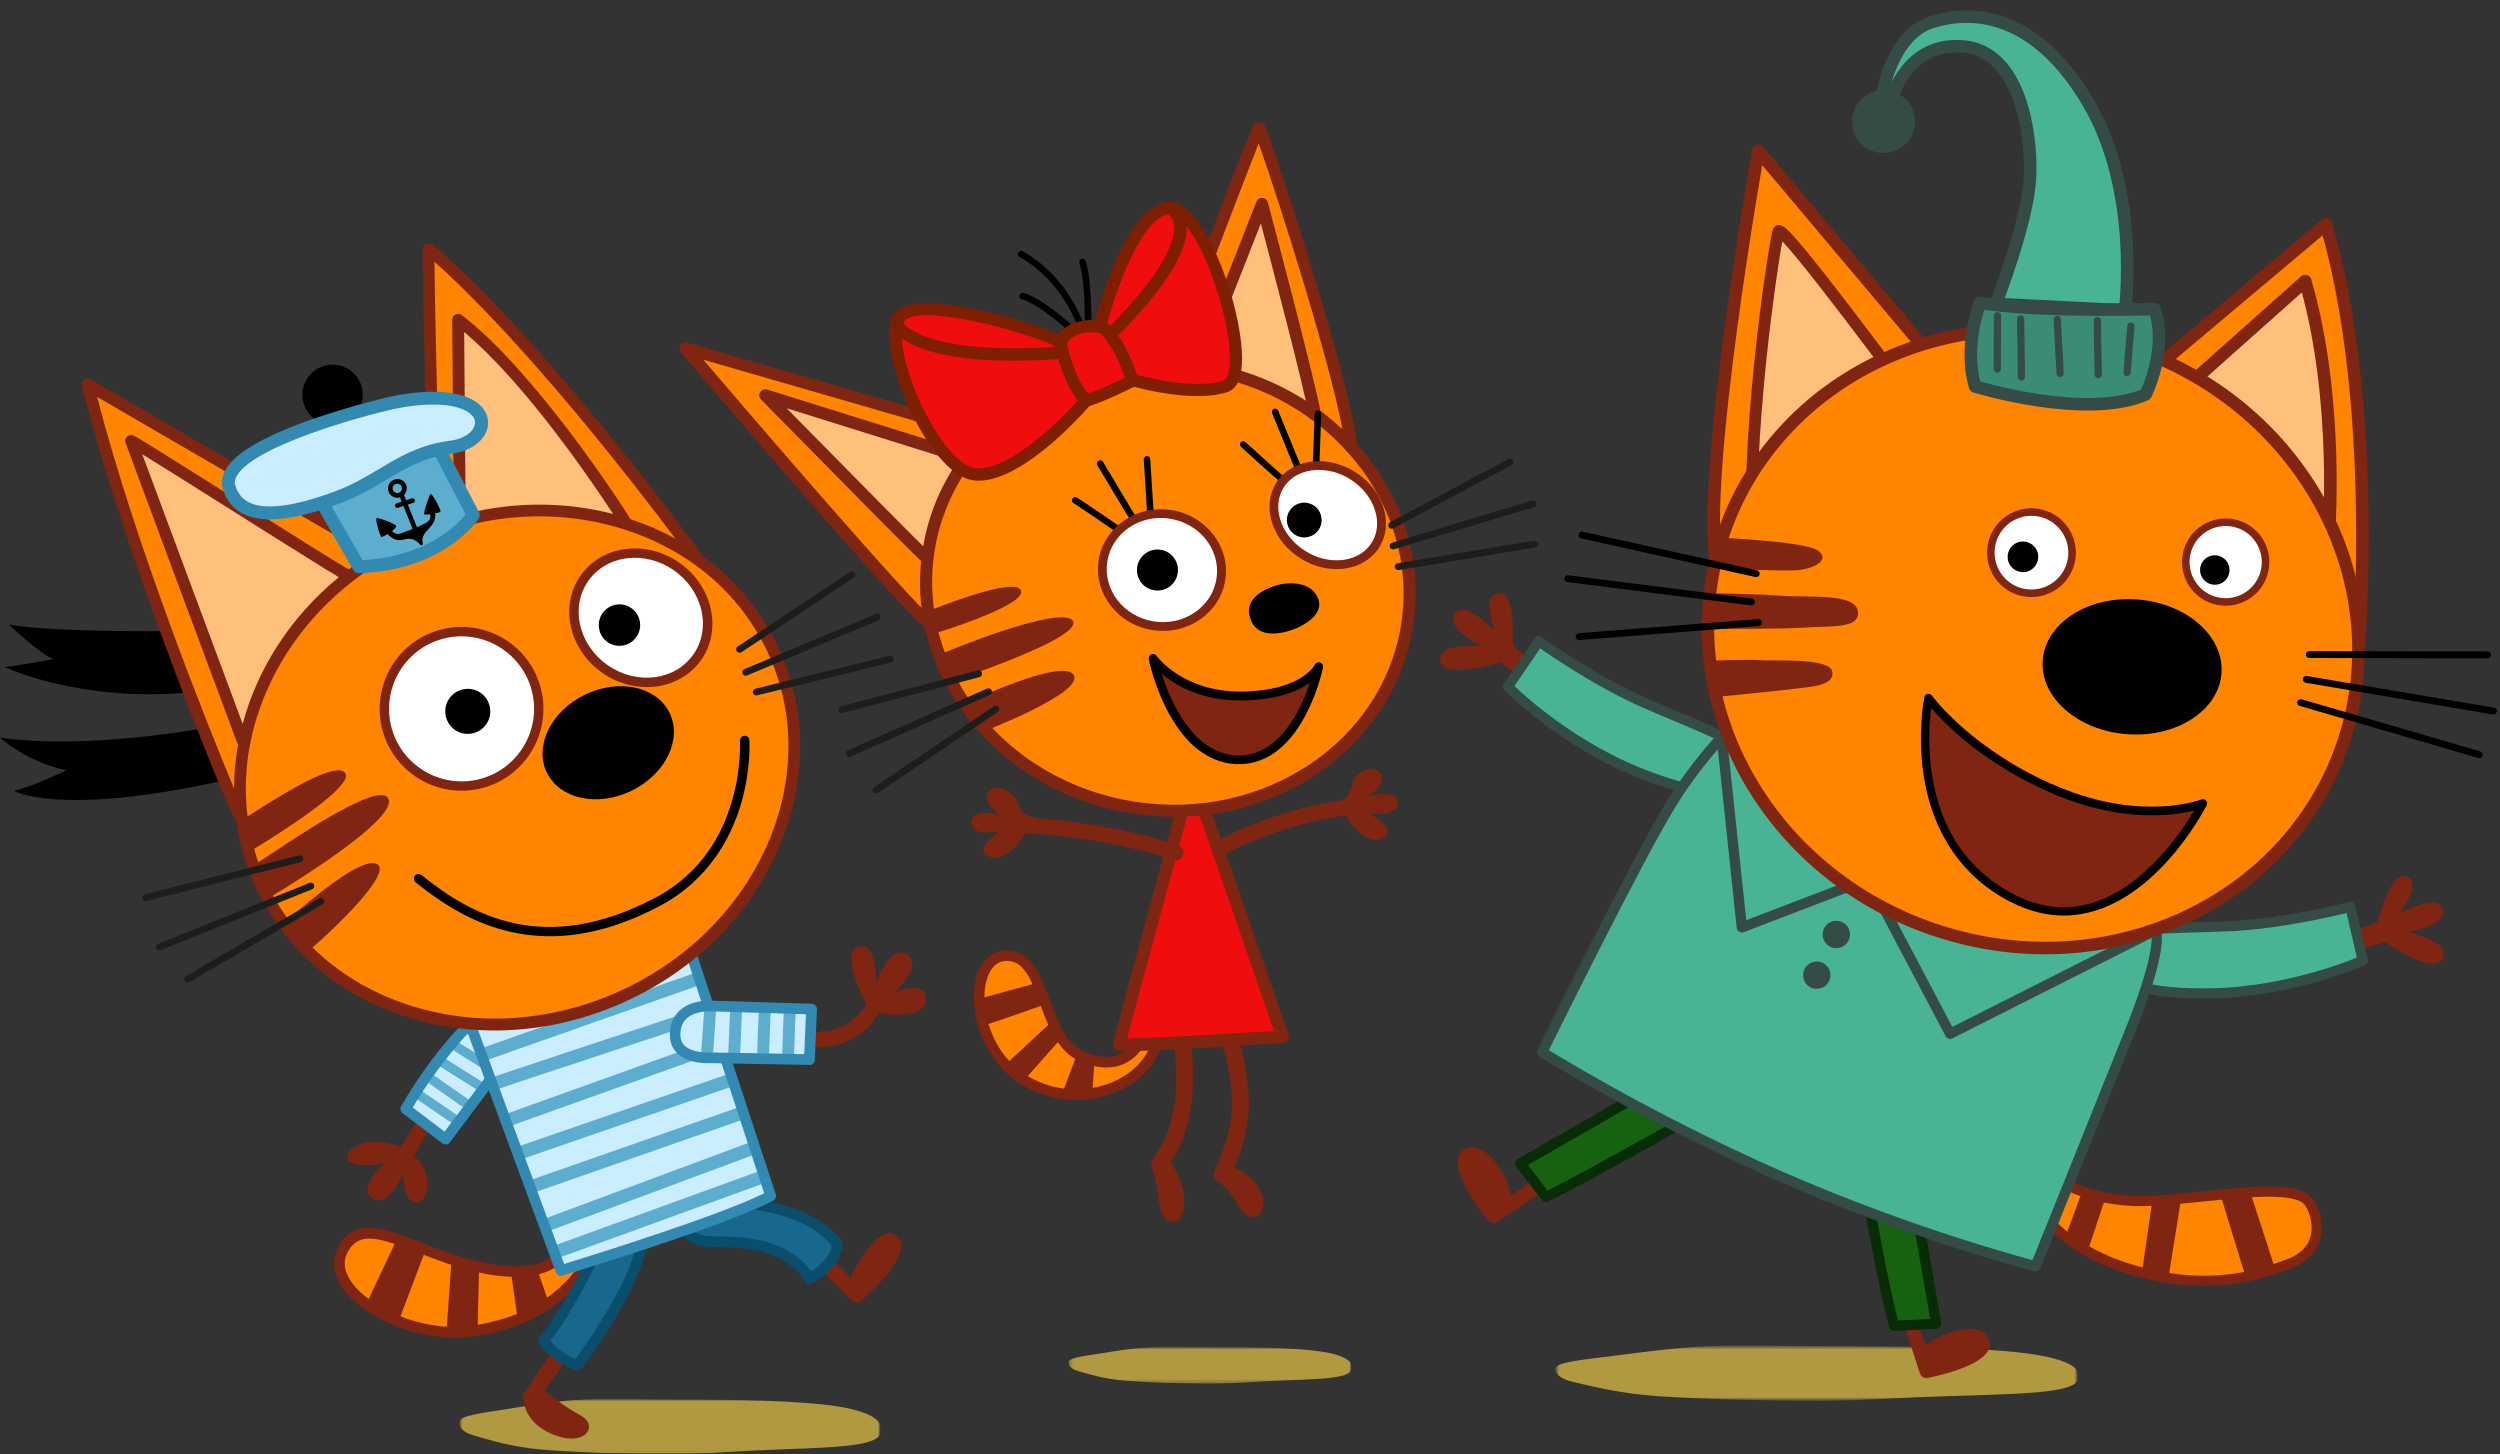 <?xml version="1.0" encoding="UTF-8"?> <svg xmlns="http://www.w3.org/2000/svg" width="679" height="395" viewBox="0 0 679 395" fill="none"><rect x="0" y="0" width="679" height="395" fill="#333333" stroke="none"/><mask id="mask0_1_7727" style="mask-type:luminance" maskUnits="userSpaceOnUse" x="0" y="0" width="680" height="395"><path d="M679 0H0V394.998H679V0Z" fill="white"></path></mask><g mask="url(#mask0_1_7727)"><path d="M379.72 217.917C379.079 214.046 371.569 216.276 371.569 216.276C371.569 216.276 377.311 212.534 374.747 209.893C372.184 207.253 368.287 210.022 367.416 212.482C366.647 214.687 366.595 216.43 364.468 217.353C343.294 220.506 328.887 229.298 328.247 229.683C327.273 230.298 326.965 231.58 327.554 232.554C327.888 233.092 328.426 233.426 329.016 233.528C329.477 233.605 329.99 233.528 330.425 233.246C330.579 233.144 345.011 224.377 365.596 221.403C366.211 222.71 367.595 224.941 370.389 226.94C374.645 229.991 377.977 226.402 376.747 224.761C375.516 223.146 371.979 221.044 371.979 221.044C371.979 221.044 380.335 221.762 379.695 217.891" fill="#802511"></path><path d="M309.79 282.669C309.79 282.669 305.868 292.025 294.128 287.052C282.387 282.105 284.618 259.88 273.672 259.547C262.726 259.239 263.11 282.848 276.799 292.41C290.488 301.971 309.97 296.563 314.225 283.361" fill="#FF8500"></path><path d="M265.981 279.618C267.878 285.463 271.441 290.41 275.979 293.589C280.208 296.537 285.156 298.255 290.206 298.639C293.948 298.921 297.768 298.46 301.408 297.229C308.432 294.871 313.61 289.975 315.584 283.797C315.814 283.053 315.404 282.259 314.661 282.002C313.917 281.772 313.123 282.182 312.866 282.925C311.149 288.232 306.637 292.461 300.485 294.538C299.255 294.948 297.999 295.255 296.743 295.486C296.896 293.82 297.076 291.051 297.153 289.539C299.998 290.18 302.613 290.026 304.945 289.078C309.303 287.309 310.995 283.387 311.072 283.207C311.38 282.49 311.046 281.644 310.303 281.336C309.585 281.028 308.765 281.362 308.457 282.105C308.304 282.438 304.869 290.052 294.641 285.745C289.462 283.566 287.232 277.414 285.053 271.492C282.695 265.033 280.234 258.342 273.672 258.137C269.827 258.034 266.802 260.418 265.366 264.725C264.007 268.826 264.213 274.363 265.93 279.593M280.414 267.314L267.366 270.877C267.366 268.98 267.622 267.186 268.135 265.622C268.852 263.443 270.391 260.88 273.646 260.982C276.902 261.085 278.799 263.674 280.414 267.314ZM292.026 287.591C291.282 289.616 289.796 293.538 289.001 295.666C285.54 295.23 282.182 294.076 279.132 292.256L287.309 283.053C288.565 284.873 290.103 286.463 292 287.591M268.468 278.132C271.852 277.029 279.567 274.312 282.669 273.21C283.284 274.927 283.951 276.671 284.72 278.362L274.107 288.18C271.442 285.284 269.57 281.72 268.468 278.132Z" fill="#802511"></path><path d="M333.706 280.669C334.911 280.362 336.167 281.105 336.475 282.31C336.475 282.336 336.501 282.413 336.526 282.49C337.654 286.591 339.525 294.538 339.141 301.792C338.833 307.739 336.731 313.686 335.296 317.07C344.627 321.633 344.14 329.016 341.448 330.22C338.705 331.451 336.962 328.759 335.398 325.837C334.142 323.504 331.707 321.53 330.758 320.813C330.656 320.761 330.579 320.685 330.477 320.608C330.4 320.556 330.348 320.531 330.348 320.531C329.656 319.864 329.451 318.788 329.913 317.865C329.964 317.788 334.142 309.482 334.552 301.561C334.809 296.742 333.912 290.231 332.092 283.72C332.04 283.592 332.015 283.489 332.015 283.438C331.707 282.233 332.45 281.003 333.655 280.669" fill="#802511"></path><path d="M313.148 314.584C322.197 303.33 318.916 284.386 318.839 284.002C318.531 282.797 319.224 281.567 320.428 281.233C321.633 280.9 322.889 281.592 323.248 282.797C323.504 283.746 324.325 289.18 323.94 295.819C323.479 303.74 321.454 310.533 318.044 315.635C324.197 325.863 321.197 331.656 318.736 331.835C316.276 332.015 315.122 329.682 314.533 324.709C313.943 319.762 312.661 316.404 312.661 316.404H312.712C312.61 315.763 312.764 315.122 313.174 314.609" fill="#802511"></path><path d="M326.119 217.353C326.478 218.071 348.293 281.567 348.293 281.567C348.293 281.567 303.895 284.361 303.946 283.669C303.997 282.977 321.839 217.327 321.839 217.327" fill="#EF0D0E"></path><path d="M302.74 284.874C302.381 284.515 302.202 284.028 302.253 283.541C302.253 283.335 302.33 282.695 320.197 216.866C320.454 215.969 321.376 215.43 322.299 215.661C323.196 215.917 323.735 216.84 323.504 217.763C319.146 233.759 308.534 272.902 306.124 282.079C312.251 281.977 332.066 280.875 345.985 280.003C338.449 258.06 325.222 219.66 324.581 218.045C324.222 217.225 324.581 216.251 325.375 215.841C326.221 215.405 327.247 215.764 327.657 216.61C328.016 217.327 341.756 257.265 349.933 281.028C350.112 281.541 350.036 282.079 349.728 282.541C349.446 282.977 348.959 283.259 348.421 283.284C348.318 283.284 337.347 283.976 326.478 284.592C320.069 284.95 314.942 285.207 311.251 285.361C307.278 285.514 305.304 285.566 304.253 285.489C303.253 285.412 303.074 285.232 302.766 284.925M324.606 218.122C324.606 218.122 324.606 218.071 324.581 218.045C324.581 218.071 324.606 218.096 324.606 218.122Z" fill="#802511"></path><path d="M320.121 229.709C319.454 229.452 304.612 223.941 281.49 222.249L281.541 222.172C276.978 221.454 276.952 219.07 276.132 217.327C275.312 215.584 270.903 212.226 268.57 214.995C266.237 217.789 271.544 221.326 271.544 221.326C271.544 221.326 263.982 219.199 263.879 223.377C263.751 227.555 271.723 225.684 271.723 225.684C271.723 225.684 264.238 230.503 268.288 232.503C272.671 234.682 276.978 228.76 278.567 226.222C302.561 227.632 318.48 233.528 318.659 233.579C318.788 233.631 318.941 233.656 319.069 233.682C320.018 233.836 320.992 233.297 321.351 232.349C321.761 231.272 321.223 230.068 320.146 229.657" fill="#802511"></path><path d="M317.096 99.128C317.096 99.128 346.703 99.461 366.647 120.609L360.623 91.463L342.115 34.504L317.096 99.128Z" fill="#FF8500"></path><path d="M251.883 168.904C251.883 168.904 249.063 144.987 260.931 127.454L267.468 118.148L185.772 95.026L217.738 131.247L251.883 168.93V168.904Z" fill="#FF8500"></path><path d="M262.777 124.454C262.777 124.454 253.575 137.528 252.242 151.575L221.583 120.968L208.151 107.331L235.349 116.098L262.777 124.454Z" fill="#FFC07C"></path><path d="M325.427 99.794C325.427 99.794 342.063 100.717 357.059 112.304C357.059 112.304 345.678 65.034 345.575 64.752C345.498 64.47 342.704 56.062 342.704 56.062L325.401 99.794H325.427Z" fill="#FFC07C"></path><path d="M382.182 169.75C377.055 202.716 343.807 224.915 307.919 219.352C272.006 213.764 247.064 182.542 252.19 149.55C257.317 116.585 290.565 94.36 326.453 99.948C362.366 105.511 387.308 136.759 382.182 169.75Z" fill="#FF8500"></path><path d="M307.663 220.967C289.898 218.199 274.159 209.253 263.393 195.743C252.575 182.208 248.012 165.7 250.575 149.294C253.113 132.888 262.47 118.559 276.876 108.92C291.257 99.333 308.945 95.565 326.709 98.308C344.474 101.076 360.213 110.022 370.979 123.532C381.797 137.066 386.36 153.575 383.797 169.981C381.259 186.387 371.902 200.716 357.496 210.355C343.115 219.942 325.427 223.71 307.663 220.967ZM326.196 101.563C291.257 96.129 258.778 117.764 253.805 149.807C248.832 181.824 273.21 212.303 308.175 217.737C343.115 223.172 375.594 201.537 380.567 169.494C385.54 137.477 361.162 106.997 326.196 101.563Z" fill="#802511"></path><path d="M252.036 170.981C251.754 170.929 251.498 170.827 251.267 170.622C243.192 164.059 187.284 98.461 184.926 95.693C184.465 95.154 184.413 94.36 184.798 93.745C185.182 93.129 185.926 92.847 186.643 93.052C208.048 99.23 265.494 115.893 267.084 116.277C267.93 116.457 268.494 117.277 268.365 118.123C268.237 119.02 267.391 119.635 266.494 119.481C265.956 119.404 218.686 105.69 191.001 97.692C203.741 112.586 246.679 162.624 253.369 168.058C254.061 168.622 254.19 169.673 253.6 170.365C253.216 170.827 252.626 171.032 252.062 170.955" fill="#802511"></path><path d="M251.395 153.165C251.19 153.139 250.959 153.062 250.78 152.934C249.857 152.344 226.299 128.453 206.689 108.51C206.151 107.972 206.074 107.151 206.458 106.51C206.843 105.87 207.637 105.588 208.355 105.793L262.597 122.762C263.469 123.044 263.956 123.942 263.674 124.813C263.392 125.685 262.495 126.146 261.623 125.89L213.636 110.868C230.016 127.53 251.19 148.986 252.651 150.217C253.343 150.729 253.523 151.678 253.061 152.396C252.702 152.96 252.036 153.242 251.421 153.139M252.523 150.14C252.523 150.14 252.574 150.191 252.6 150.191C252.574 150.166 252.523 150.14 252.523 150.14Z" fill="#802511"></path><path d="M366.903 123.301C366.211 123.198 365.622 122.634 365.519 121.891C363.135 103.46 346.755 52.755 341.859 38.964C339.065 45.834 323.043 87.849 319.095 98.513C318.788 99.359 317.839 99.794 316.993 99.487C316.147 99.179 315.712 98.231 316.019 97.385C316.045 97.282 329.452 62.086 332.912 52.909C334.963 47.526 336.629 43.219 337.86 40.118C340.423 33.658 340.577 33.581 341.32 33.273C341.73 33.094 342.218 33.094 342.628 33.273C343.474 33.632 343.551 33.658 347.319 44.886C348.78 49.269 351.779 58.344 355.291 69.7C360.597 86.926 367.262 109.869 368.775 121.506C368.903 122.404 368.262 123.224 367.365 123.352C367.211 123.352 367.057 123.352 366.903 123.352" fill="#802511"></path><path d="M356.855 114.175C356.188 114.073 355.624 113.56 355.496 112.842C354.24 105.588 345.73 73.109 342.448 60.676L327.094 99.769C326.76 100.615 325.812 101.025 324.966 100.691C324.12 100.358 323.71 99.41 324.043 98.564L341.244 54.781C341.5 54.114 342.167 53.704 342.859 53.73C343.576 53.781 344.166 54.268 344.345 54.96C344.858 56.934 357.163 103.152 358.752 112.278C358.906 113.175 358.316 114.021 357.419 114.175C357.239 114.201 357.06 114.201 356.88 114.175" fill="#802511"></path><path d="M313.148 178.799C313.148 178.799 320.377 189.283 337.527 189.027C354.676 188.771 358.188 181.055 358.188 181.055C358.188 181.055 352.805 207.304 335.655 206.33C318.48 205.382 313.174 178.773 313.174 178.773" fill="#802511"></path><path d="M333.887 207.356C327.145 206.305 321.3 201.306 316.917 192.744C313.405 185.9 312.046 179.312 311.995 179.03C311.892 178.466 312.174 177.927 312.687 177.697C313.2 177.466 313.815 177.645 314.123 178.107C314.2 178.209 321.249 188.079 337.501 187.822C353.523 187.592 357.06 180.619 357.086 180.542C357.342 180.004 357.983 179.722 358.547 179.927C359.111 180.106 359.444 180.696 359.342 181.286C359.29 181.567 357.932 188.079 354.394 194.615C349.601 203.485 343.089 207.945 335.579 207.509C335.015 207.484 334.425 207.407 333.887 207.33M315.533 183.003C317.865 190.386 323.864 204.51 335.732 205.151C347.37 205.792 353.369 192.641 355.753 185.413C352.677 187.668 347.14 190.078 337.578 190.232C326.427 190.411 319.326 186.207 315.558 183.003" fill="black"></path><path d="M331.579 157.317C330.272 165.674 322.069 171.339 313.225 169.955C304.381 168.571 298.255 160.701 299.562 152.344C300.869 143.988 309.072 138.322 317.942 139.707C326.786 141.091 332.912 148.961 331.605 157.317" fill="white"></path><path d="M373.594 148.012C369.877 153.959 361.059 155.138 353.907 150.678C346.729 146.192 343.91 137.758 347.626 131.811C351.343 125.864 360.162 124.685 367.314 129.145C374.491 133.606 377.285 142.065 373.594 148.012Z" fill="white"></path><path d="M319.864 155.677C319.403 158.727 316.557 160.804 313.507 160.317C310.457 159.855 308.38 157.01 308.867 153.959C309.329 150.935 312.174 148.833 315.224 149.32C318.249 149.781 320.351 152.626 319.864 155.677Z" fill="black"></path><path d="M358.905 141.962C358.495 144.552 356.085 146.295 353.522 145.91C350.958 145.526 349.19 143.09 349.574 140.527C349.984 137.938 352.394 136.195 354.957 136.579C357.546 136.989 359.29 139.399 358.905 141.962Z" fill="black"></path><path d="M347.524 158.779C347.524 158.779 337.09 160.957 339.603 168.084C342.089 175.21 352.086 170.622 352.086 170.622C352.086 170.622 360.059 167.494 357.957 162.47C355.855 157.42 349.01 158.343 347.524 158.779Z" fill="black"></path><path d="M252.37 165.879C252.37 165.879 275.748 156.292 277.286 160.393C278.85 164.495 253.651 172.108 253.651 172.108L252.344 165.879H252.37Z" fill="#802511"></path><path d="M255.523 177.697C255.728 177.415 288.36 164.008 291.359 168.622C294.333 173.236 258.701 184.977 258.701 184.977L255.523 177.697Z" fill="#802511"></path><path d="M262.187 191.052C262.417 190.95 288.667 178.491 291.615 183.311C294.563 188.156 267.109 198.666 267.109 198.666L262.187 191.027V191.052Z" fill="#802511"></path><path d="M303.92 144.911C303.792 144.911 303.663 144.834 303.561 144.757C299.126 141.706 292.359 137.118 291.667 136.708C291.308 136.554 291.077 136.169 291.154 135.759C291.231 135.272 291.692 134.939 292.179 135.016C292.436 135.067 292.615 135.093 304.586 143.296C304.996 143.578 305.099 144.142 304.817 144.526C304.612 144.834 304.279 144.962 303.945 144.911" fill="black"></path><path d="M307.637 141.655C307.227 141.604 306.996 141.219 306.612 140.604C306.355 140.194 305.997 139.604 305.561 138.912C304.817 137.682 303.766 135.964 302.485 133.811C300.254 130.094 298.05 126.377 298.05 126.377C297.794 125.941 297.947 125.403 298.358 125.147C298.768 124.89 299.332 125.044 299.588 125.454C302.844 130.94 307.791 139.22 308.432 140.143C308.637 140.348 308.739 140.63 308.688 140.912C308.637 141.296 308.329 141.578 307.97 141.655C307.842 141.655 307.74 141.681 307.637 141.655Z" fill="black"></path><path d="M312.276 140.271C311.815 140.194 311.482 139.784 311.533 139.322C311.533 138.656 310.995 130.325 310.636 124.839C310.61 124.352 310.969 123.916 311.456 123.89C311.943 123.865 312.379 124.224 312.405 124.736C313.353 139.143 313.327 139.425 313.302 139.527C313.225 140.014 312.763 140.348 312.276 140.271ZM311.533 139.245C311.533 139.245 311.533 139.297 311.533 139.322C311.533 139.297 311.533 139.271 311.533 139.245Z" fill="black"></path><path d="M347.575 130.581C347.216 130.53 347.088 130.504 337.065 121.378C336.706 121.045 336.68 120.481 337.014 120.122C337.347 119.763 337.911 119.738 338.27 120.071C341.782 123.25 347.498 128.428 348.165 128.94C348.472 129.12 348.652 129.479 348.6 129.863C348.524 130.35 348.062 130.683 347.575 130.607" fill="black"></path><path d="M352.292 127.684C351.984 127.633 351.728 127.428 351.6 127.146L345.499 112.201C345.319 111.74 345.525 111.227 345.986 111.048C346.447 110.868 346.96 111.073 347.165 111.535L353.266 126.479C353.446 126.941 353.24 127.453 352.779 127.633C352.625 127.684 352.471 127.71 352.318 127.684" fill="black"></path><path d="M357.316 126.761C356.88 126.685 356.547 126.3 356.572 125.839L357.059 112.304C357.059 111.817 357.495 111.432 357.982 111.432C358.469 111.432 358.854 111.868 358.854 112.355L358.367 125.89C358.367 126.377 357.931 126.761 357.444 126.761C357.393 126.761 357.367 126.761 357.341 126.761" fill="black"></path><path d="M313.046 171.134C303.561 169.673 296.973 161.137 298.383 152.165C299.793 143.167 308.637 137.041 318.122 138.528C327.606 139.989 334.194 148.525 332.784 157.497C331.4 166.495 322.531 172.621 313.046 171.134ZM317.737 140.86C309.56 139.579 301.921 144.808 300.742 152.524C299.537 160.214 305.228 167.52 313.405 168.776C321.582 170.058 329.221 164.828 330.4 157.138C331.605 149.448 325.914 142.142 317.737 140.886" fill="#802511"></path><path d="M360.393 154.37C357.932 153.985 355.496 153.088 353.266 151.678C349.549 149.371 346.806 145.987 345.55 142.168C344.243 138.271 344.627 134.349 346.601 131.171C350.651 124.685 360.239 123.326 367.955 128.12C371.646 130.427 374.389 133.811 375.671 137.63C376.978 141.527 376.593 145.449 374.62 148.627C372.646 151.806 369.288 153.857 365.212 154.421C363.622 154.626 362.007 154.6 360.393 154.37ZM360.444 127.812C355.599 127.069 350.959 128.684 348.626 132.427C347.037 134.99 346.73 138.169 347.806 141.399C348.908 144.705 351.292 147.628 354.522 149.653C357.752 151.678 361.444 152.524 364.878 152.062C368.237 151.601 370.979 149.935 372.569 147.371C374.158 144.808 374.466 141.629 373.389 138.399C372.287 135.093 369.903 132.17 366.673 130.145C364.673 128.889 362.546 128.12 360.444 127.787" fill="#802511"></path><path d="M295.923 88.746C296.23 88.592 296.461 88.259 296.435 87.874V87.413C296.333 79.21 295.794 73.493 294.846 70.853C294.692 70.392 294.18 70.135 293.718 70.315C293.231 70.469 293 71.007 293.18 71.443C293.795 73.16 294.538 77.313 294.667 87.439C294.667 87.797 294.667 88.028 294.667 88.054C294.718 88.541 295.179 88.9 295.666 88.823C295.769 88.823 295.846 88.771 295.948 88.746" fill="black"></path><path d="M294.102 89.387C294.102 89.387 294.23 89.335 294.281 89.284C294.666 88.977 294.717 88.438 294.435 88.054C294.358 87.925 294.23 87.644 294.051 87.233C292.641 84.003 288.386 74.237 277.773 68.238C277.337 67.982 276.799 68.136 276.568 68.572C276.312 69.007 276.466 69.546 276.901 69.776C287.001 75.493 291.077 84.849 292.436 87.925C292.743 88.643 292.872 88.925 293.025 89.13C293.282 89.464 293.743 89.566 294.102 89.387Z" fill="black"></path><path d="M277.491 81.286C277.004 81.158 276.722 80.671 276.85 80.21C276.979 79.748 277.466 79.441 277.927 79.569C282.669 80.773 289.693 87.003 291.744 88.874L291.18 89.566L290.539 90.181C289.129 88.9 281.926 82.44 277.491 81.286Z" fill="black"></path><path d="M287.975 92.975C287.975 92.975 290.206 87.592 298.691 88.746C298.691 88.746 306.278 58.523 316.942 56.472C327.632 54.422 341.756 101.819 332.887 104.87C324.043 107.92 307.817 103.255 307.817 103.255C307.817 103.255 299.639 107.459 294.922 108.792C294.922 108.792 277.107 129.709 265.007 128.838C252.908 127.966 237.63 90.104 245.218 85.234C252.805 80.363 284.669 90.514 287.975 92.95" fill="#EF0D0E"></path><path d="M333.451 106.459C325.12 109.33 311.2 105.921 308.022 105.049C306.099 106.023 300.05 108.997 295.897 110.279C293.282 113.252 276.902 131.401 264.905 130.53C255.574 129.863 245.884 111.535 242.731 99.153C241.322 93.565 240.424 86.362 244.321 83.875C251.908 79.005 279.824 87.259 287.412 90.797C288.771 89.079 291.744 86.644 297.435 86.977C299.204 80.415 306.253 56.857 316.635 54.858C324.94 53.268 332.246 72.007 334.963 82.132C336.296 87.131 340.09 103.306 333.912 106.28C333.759 106.357 333.605 106.408 333.425 106.485M300.306 89.156C300.101 89.976 299.306 90.515 298.46 90.412C291.488 89.464 289.591 93.437 289.514 93.642C289.309 94.103 288.924 94.462 288.437 94.591C287.95 94.719 287.412 94.642 287.002 94.334C283.362 91.668 252.652 82.491 246.141 86.67C244.808 87.516 244.244 91.463 245.987 98.308C249.217 110.996 258.471 126.71 265.161 127.197C274.39 127.864 288.873 113.38 293.692 107.741C293.897 107.485 294.205 107.305 294.513 107.228C299.024 105.947 307.022 101.845 307.099 101.819C307.458 101.589 307.919 101.589 308.329 101.691C308.483 101.743 324.12 106.177 332.374 103.332C334.194 102.717 335.194 95.847 331.759 83.004C327.94 68.751 321.326 57.37 317.301 58.139C316.84 58.215 316.379 58.395 315.917 58.6C308.586 62.138 302.254 81.543 300.331 89.182" fill="#7E1F01"></path><path d="M303.228 91.489C303.407 91.412 303.561 91.309 303.689 91.156C316.096 78.62 322.351 68.751 322.3 61.856C322.3 59.523 321.531 57.626 320.095 56.216C319.608 55.652 318.788 55.447 318.096 55.78C317.25 56.19 316.917 57.19 317.301 58.011C317.378 58.19 317.609 58.446 317.737 58.6C318.019 58.882 318.916 59.754 318.916 61.881C318.942 65.265 316.686 73.237 301.28 88.797C300.639 89.464 300.639 90.515 301.28 91.156C301.792 91.668 302.561 91.771 303.177 91.463" fill="#7E1F01"></path><path d="M288.616 97.333C289.206 97.051 289.616 96.41 289.565 95.718C289.488 94.796 288.693 94.103 287.771 94.155C251.165 96.718 245.166 87.669 245.115 87.592C244.628 86.823 243.628 86.593 242.834 87.003C242.039 87.464 241.757 88.413 242.167 89.207C242.782 90.335 249.217 100.23 287.976 97.487C288.206 97.487 288.386 97.41 288.591 97.333" fill="#7E1F01"></path><path d="M308.15 104.537C308.893 104.178 309.278 103.332 309.021 102.537C305.458 91.053 300.434 87.439 300.229 87.285C299.486 86.746 298.434 86.951 297.896 87.695C297.358 88.438 297.537 89.489 298.281 90.028C298.358 90.079 302.664 93.36 305.817 103.537C306.099 104.408 307.022 104.921 307.919 104.639C307.996 104.614 308.073 104.588 308.15 104.537Z" fill="#7E1F01"></path><path d="M295.666 110.304C295.819 110.227 295.973 110.125 296.102 109.997C296.768 109.356 296.768 108.305 296.127 107.638C291.667 103.024 289.642 92.745 289.616 92.642C289.437 91.745 288.565 91.156 287.668 91.309C286.771 91.489 286.155 92.36 286.335 93.283C286.412 93.745 288.591 104.639 293.743 109.971C294.256 110.509 295.05 110.612 295.666 110.304Z" fill="#7E1F01"></path><path d="M377.978 142.68L410.123 125.48" stroke="#1D1D1B" stroke-width="1.871" stroke-linecap="round" stroke-linejoin="round"></path><path d="M378.361 148.294L416.403 136.836" stroke="#1D1D1B" stroke-width="1.871" stroke-linecap="round" stroke-linejoin="round"></path><path d="M379.746 153.908L416.813 147.781" stroke="#1D1D1B" stroke-width="1.871" stroke-linecap="round" stroke-linejoin="round"></path><path d="M265.776 183.003L228.606 192.744" stroke="#1D1D1B" stroke-width="1.871" stroke-linecap="round" stroke-linejoin="round"></path><path d="M268.468 187.873L230.683 204.638" stroke="#1D1D1B" stroke-width="1.871" stroke-linecap="round" stroke-linejoin="round"></path><path d="M270.468 192.59L237.938 214.559" stroke="#1D1D1B" stroke-width="1.871" stroke-linecap="round" stroke-linejoin="round"></path><mask id="mask1_1_7727" style="mask-type:luminance" maskUnits="userSpaceOnUse" x="124" y="379" width="116" height="16"><path d="M239.142 379.925H124.711V394.973H239.142V379.925Z" fill="white"></path></mask><g mask="url(#mask1_1_7727)"><mask id="mask2_1_7727" style="mask-type:luminance" maskUnits="userSpaceOnUse" x="124" y="379" width="116" height="16"><path d="M239.142 379.925H124.711V394.973H239.142V379.925Z" fill="white"></path></mask><g mask="url(#mask2_1_7727)"><path d="M239.066 387.436C239.066 389.205 240.194 391.102 232.478 392.358C226.505 393.332 213.021 393.537 204.075 393.999C197.974 394.306 189.438 394.998 182.516 394.998C171.366 394.998 155.652 394.46 147.013 393.691C138.707 392.948 133.042 391.102 128.761 389.897C125.403 388.949 124.711 387.411 124.711 386.308C124.711 384.514 130.12 383.899 138.22 382.617C143.732 381.745 150.653 380.541 158.6 380.079C165.136 379.72 176.851 380.105 184.388 380.105C200.768 380.105 217.251 380.438 227.274 381.95C235.733 383.232 239.091 385.565 239.091 387.411" fill="#B19942"></path></g></g><mask id="mask3_1_7727" style="mask-type:luminance" maskUnits="userSpaceOnUse" x="290" y="365" width="78" height="11"><path d="M367.005 365.724H290.154V375.824H367.005V365.724Z" fill="white"></path></mask><g mask="url(#mask3_1_7727)"><mask id="mask4_1_7727" style="mask-type:luminance" maskUnits="userSpaceOnUse" x="290" y="365" width="78" height="11"><path d="M367.005 365.724H290.153V375.849H367.005V365.724Z" fill="white"></path></mask><g mask="url(#mask4_1_7727)"><path d="M366.979 370.748C366.979 371.927 367.748 373.209 362.544 374.055C358.545 374.721 349.471 374.824 343.472 375.157C339.371 375.362 333.654 375.824 328.989 375.824C321.504 375.824 310.942 375.465 305.149 374.952C299.561 374.465 295.767 373.209 292.896 372.414C290.64 371.773 290.179 370.748 290.179 370.005C290.179 368.8 293.819 368.39 299.253 367.544C302.945 366.954 307.584 366.134 312.942 365.852C317.325 365.596 325.195 365.878 330.245 365.852C341.242 365.852 352.316 366.083 359.032 367.108C364.723 367.98 366.979 369.543 366.979 370.774" fill="#B19942"></path></g></g><mask id="mask5_1_7727" style="mask-type:luminance" maskUnits="userSpaceOnUse" x="422" y="365" width="143" height="16"><path d="M564.338 365.442H422.401V380.489H564.338V365.442Z" fill="white"></path></mask><g mask="url(#mask5_1_7727)"><mask id="mask6_1_7727" style="mask-type:luminance" maskUnits="userSpaceOnUse" x="422" y="365" width="143" height="16"><path d="M564.338 365.442H422.401V380.489H564.338V365.442Z" fill="white"></path></mask><g mask="url(#mask6_1_7727)"><path d="M564.261 372.927C564.261 374.67 565.671 376.593 556.084 377.849C548.675 378.823 531.936 379.002 520.862 379.489C513.3 379.797 502.713 380.489 494.126 380.489C480.283 380.489 460.801 379.951 450.086 379.182C439.781 378.438 432.757 376.593 427.451 375.388C423.298 374.439 422.427 372.901 422.427 371.799C422.427 370.005 429.143 369.39 439.166 368.133C446.01 367.262 454.572 366.057 464.441 365.596C472.542 365.237 487.076 365.621 496.407 365.621C516.709 365.621 537.165 365.955 549.598 367.467C560.108 368.749 564.261 371.056 564.261 372.927Z" fill="#B19942"></path></g></g><path d="M559.929 321.018C559.929 321.018 569.03 327.067 585.128 326.119C601.201 325.171 620.58 321.377 626.271 325.632C628.937 327.631 632.884 338.859 622.016 343.14C611.147 347.395 599.304 349.754 583.231 345.986C567.158 342.192 558.648 334.63 555.315 330.374C552.008 326.119 550.701 320.838 550.701 320.838L559.929 321.018Z" fill="#FF8500"></path><path d="M559.929 321.018C559.929 321.018 569.03 327.067 585.128 326.119C601.201 325.171 620.58 321.377 626.271 325.632C628.937 327.631 632.884 338.859 622.016 343.14C611.147 347.395 599.304 349.754 583.231 345.986C567.158 342.192 558.648 334.63 555.315 330.374C552.008 326.119 550.701 320.838 550.701 320.838L559.929 321.018Z" stroke="#802511" stroke-width="2.743" stroke-linecap="round" stroke-linejoin="round"></path><path d="M617.914 344.601L611.172 323.812L603.072 324.478L609.89 346.755L617.914 344.601Z" fill="#802511"></path><path d="M588.948 347.088L592.383 325.529L584.564 326.119L581.719 345.78L588.948 347.088Z" fill="#802511"></path><path d="M567.004 339.833L571.849 325.273L565.543 323.581L561.006 335.783L567.004 339.833Z" fill="#802511"></path><path d="M407.482 179.85C411.917 183.875 431.629 192.744 433.962 193.769C439.397 196.153 437.833 194.128 438.884 192.667C439.935 191.206 438.397 190.027 434.347 188.284C433.937 188.104 413.352 178.62 410.968 175.236C410.763 171.827 411.455 161.342 407.456 161.188C402.535 161.009 405.406 169.007 405.79 171.314C403.944 169.34 397.613 163.239 395.177 166.7C392.717 170.135 399.663 174.082 402.047 175.364C399.407 175.62 390.64 174.698 391.179 179.466C391.717 184.234 403.893 181.004 407.508 179.824" fill="#802511"></path><path d="M409.558 186.541C409.558 186.541 423.991 201.203 444.677 209.663C465.39 218.148 475.772 216.148 477.899 209.945C480.027 203.741 461.391 197.358 446.882 191.001C432.399 184.644 417.941 174.159 417.941 174.159L409.533 186.541H409.558Z" fill="#48B495"></path><path d="M409.558 186.541C409.558 186.541 423.991 201.203 444.677 209.663C465.39 218.148 475.772 216.148 477.899 209.945C480.027 203.741 461.391 197.358 446.882 191.001C432.399 184.644 417.941 174.159 417.941 174.159L409.533 186.541H409.558Z" stroke="#354B45" stroke-width="2.743" stroke-linecap="round" stroke-linejoin="round"></path><path d="M647.727 255.779C642.292 258.316 620.837 260.88 618.299 261.162C612.377 261.828 614.505 260.367 613.915 258.65C613.326 256.932 615.171 256.266 619.555 255.804C619.991 255.753 642.472 252.856 645.753 250.318C646.958 247.14 649.444 236.912 653.289 237.963C658.032 239.27 652.931 246.038 651.88 248.14C654.238 246.781 662.082 242.859 663.389 246.883C664.697 250.908 656.929 252.6 654.264 253.113C656.699 254.138 665.363 255.881 663.415 260.29C661.492 264.699 650.803 257.957 647.727 255.779Z" fill="#802511"></path><path d="M641.702 260.88C641.702 260.88 622.964 269.339 600.611 269.8C578.258 270.236 569.26 264.622 569.516 258.06C569.773 251.498 589.46 252.267 605.276 251.575C621.092 250.882 638.344 246.294 638.344 246.294L641.728 260.88H641.702Z" fill="#48B495"></path><path d="M641.702 260.88C641.702 260.88 622.964 269.339 600.611 269.8C578.258 270.236 569.26 264.622 569.516 258.06C569.773 251.498 589.46 252.267 605.276 251.575C621.092 250.882 638.344 246.294 638.344 246.294L641.728 260.88H641.702Z" stroke="#354B45" stroke-width="2.743" stroke-linecap="round" stroke-linejoin="round"></path><path d="M521.452 373.03L517.351 360.341C517.043 359.341 517.581 358.29 518.555 357.983C519.53 357.675 520.606 358.213 520.914 359.187L522.965 365.519C526.81 362.11 537.986 358.008 540.191 363.904C542.549 370.184 526.451 373.671 523.99 374.158C523.99 374.158 523.99 374.158 523.964 374.158C523.913 374.158 523.862 374.183 523.836 374.209C522.862 374.517 521.785 373.978 521.478 373.004" fill="#802511"></path><path d="M507.559 326.837C507.738 327.426 510.968 346.832 514.429 360.11L525.887 359.52L520.119 326.478L507.533 326.837H507.559Z" fill="#166211"></path><path d="M507.559 326.837C507.738 327.426 510.968 346.832 514.429 360.11L525.887 359.52L520.119 326.478L507.533 326.837H507.559Z" stroke="#082D06" stroke-width="2.794" stroke-linecap="round" stroke-linejoin="round"></path><path d="M406.739 331.887L418.223 324.068C419.095 323.479 419.325 322.274 418.736 321.377C418.12 320.505 416.916 320.274 416.044 320.864L410.353 324.735C409.815 319.172 402.74 308.739 397.562 312.277C391.666 316.275 403.996 331.272 403.996 331.272C403.996 331.297 404.022 331.323 404.047 331.348C404.637 332.246 405.842 332.451 406.739 331.861" fill="#802511"></path><path d="M463.313 301.356C462.749 301.613 432.219 319.095 419.889 325.094L412.891 315.993L455.418 291.59L463.313 301.382V301.356Z" fill="#166211"></path><path d="M463.313 301.356C462.749 301.613 432.219 319.095 419.889 325.094L412.891 315.993L455.418 291.59L463.313 301.382V301.356Z" stroke="#082D06" stroke-width="2.794" stroke-linecap="round" stroke-linejoin="round"></path><path d="M418.864 285.719C418.864 285.719 444.934 232.733 454.163 217.917C463.391 203.1 473.44 194.487 473.44 194.487L585.666 253.574C585.666 253.574 587.256 258.214 578.848 279.26C570.44 300.28 552.855 343.909 552.855 343.909C552.855 343.909 520.171 335.578 483.565 319.505C446.96 303.433 418.864 285.745 418.864 285.745" fill="#48B495"></path><path d="M418.864 285.719C418.864 285.719 444.934 232.733 454.163 217.917C463.391 203.1 473.44 194.487 473.44 194.487L585.666 253.574C585.666 253.574 587.256 258.214 578.848 279.26C570.44 300.28 552.855 343.909 552.855 343.909C552.855 343.909 520.171 335.578 483.565 319.505C446.96 303.433 418.864 285.745 418.864 285.745V285.719Z" stroke="#354B45" stroke-width="2.794" stroke-linecap="round" stroke-linejoin="round"></path><path d="M501.97 255.651C500.945 257.419 498.689 258.035 496.895 257.035C495.126 256.009 494.511 253.754 495.51 251.959C496.536 250.19 498.791 249.575 500.586 250.575C502.38 251.6 502.97 253.856 501.97 255.651Z" fill="#354B45"></path><path d="M496.663 266.699C495.638 268.468 493.382 269.083 491.588 268.083C489.819 267.058 489.204 264.802 490.203 263.007C491.229 261.239 493.485 260.624 495.279 261.623C497.073 262.649 497.663 264.904 496.663 266.699Z" fill="#354B45"></path><path d="M507.456 238.706L529.656 280.772L584.641 253.01L574.387 239.86L481.899 198.23L467.8 201.921L473.081 251.882L507.456 238.706Z" fill="#48B495"></path><path d="M507.456 238.706L529.656 280.772L584.641 253.01L574.387 239.86L481.899 198.23L467.8 201.921L473.081 251.882L507.456 238.706Z" stroke="#354B45" stroke-width="2.794" stroke-linecap="round" stroke-linejoin="round"></path><path d="M523.939 96.052L477.566 40.964C477.566 40.964 461.442 131.299 466.364 154.575L523.939 96.077V96.052Z" fill="#FF8500"></path><path d="M523.939 96.052L477.566 40.964C477.566 40.964 461.442 131.299 466.364 154.575L523.939 96.077V96.052Z" stroke="#802511" stroke-width="3.409" stroke-linecap="round" stroke-linejoin="round"></path><path d="M519.606 108.792C519.606 108.792 484.282 60.753 483.052 62.753C482.385 63.855 474.618 112.56 475.848 145.833C475.874 146.807 519.606 108.792 519.606 108.792Z" fill="#FFC07C"></path><path d="M519.606 108.792C519.606 108.792 484.282 60.753 483.052 62.753C482.385 63.855 474.618 112.56 475.848 145.833C475.874 146.807 519.606 108.792 519.606 108.792Z" stroke="#802511" stroke-width="3.204" stroke-linecap="round" stroke-linejoin="round"></path><path d="M640.651 175.287C640.651 175.287 646.009 109.945 631.756 60.907L584.384 100.768L640.651 175.287Z" fill="#FF8500"></path><path d="M640.651 175.287C640.651 175.287 646.009 109.945 631.756 60.907L584.384 100.768L640.651 175.287Z" stroke="#802511" stroke-width="3.409" stroke-linecap="round" stroke-linejoin="round"></path><path d="M632.423 146.397C632.423 146.397 635.602 108.971 626.092 76.339L594.1 104.819L632.423 146.423V146.397Z" fill="#FFC07C"></path><path d="M632.423 146.397C632.423 146.397 635.602 108.971 626.092 76.339L594.1 104.819L632.423 146.423V146.397Z" stroke="#802511" stroke-width="3.409" stroke-linecap="round" stroke-linejoin="round"></path><path d="M467.749 146.038C453.496 189.873 479.771 237.707 526.426 252.856C573.08 268.006 622.451 244.782 636.679 200.947C650.931 157.112 624.656 109.279 578.002 94.129C531.347 78.979 481.976 102.204 467.749 146.038Z" fill="#FF8500"></path><path d="M467.749 146.038C453.496 189.873 479.771 237.707 526.426 252.856C573.08 268.006 622.451 244.782 636.679 200.947C650.931 157.112 624.656 109.279 578.002 94.129C531.347 78.979 481.976 102.204 467.749 146.038Z" stroke="#802511" stroke-width="3.409" stroke-linecap="round" stroke-linejoin="round"></path><path d="M554.802 179.337C554.058 189.463 564.338 198.435 577.745 199.409C591.151 200.383 602.61 192.975 603.353 182.875C604.096 172.749 593.817 163.777 580.41 162.803C567.004 161.829 555.545 169.237 554.802 179.337Z" fill="black"></path><path d="M577.155 84.285C577.155 84.285 581.462 52.012 567.107 27.762C552.752 3.512 535.807 2.563 524.836 5.922C513.865 9.305 511.327 25.25 511.327 25.25L513.916 26.455C513.916 26.455 518.043 11.228 533.347 12.638C548.625 14.022 551.957 36.324 551.342 48.346C550.727 60.369 542.062 82.542 542.062 82.542L577.207 84.311L577.155 84.285Z" fill="#48B495"></path><path d="M577.155 84.285C577.155 84.285 581.462 52.012 567.107 27.762C552.752 3.512 535.807 2.563 524.836 5.922C513.865 9.305 511.327 25.25 511.327 25.25L513.916 26.455C513.916 26.455 518.043 11.228 533.347 12.638C548.625 14.022 551.957 36.324 551.342 48.346C550.727 60.369 542.062 82.542 542.062 82.542L577.207 84.311L577.155 84.285Z" stroke="#354B45" stroke-width="3.409" stroke-linecap="round" stroke-linejoin="round"></path><path d="M585.153 83.927C585.153 83.927 554.418 84.901 537.756 82.235C537.756 82.235 533.167 94.437 536.448 104.972C536.448 104.972 566.62 114.226 582.769 107.126C582.769 107.126 588.999 94.565 585.153 83.927Z" fill="#3A8C75"></path><path d="M585.153 83.927C585.153 83.927 554.418 84.901 537.756 82.235C537.756 82.235 533.167 94.437 536.448 104.972C536.448 104.972 566.62 114.226 582.769 107.126C582.769 107.126 588.999 94.565 585.153 83.927Z" stroke="#354B45" stroke-width="3.409" stroke-linecap="round" stroke-linejoin="round"></path><path d="M519.35 36.606C521.324 32.325 519.453 27.224 515.172 25.25C510.891 23.276 505.79 25.147 503.816 29.428C501.842 33.709 503.713 38.81 507.994 40.784C512.275 42.758 517.376 40.887 519.35 36.606Z" fill="#354B45"></path><path d="M578.847 87.567C579.386 87.618 579.796 88.079 579.745 88.643L578.694 101.255C578.642 101.794 578.181 102.204 577.617 102.153C577.489 102.153 577.386 102.101 577.284 102.076C576.925 101.896 576.694 101.537 576.72 101.102L577.771 88.49C577.822 87.951 578.283 87.541 578.822 87.592" fill="#354B45"></path><path d="M570.876 101.742C570.876 102.281 570.465 102.742 569.901 102.742C569.748 102.742 569.594 102.716 569.466 102.64C569.132 102.486 568.902 102.152 568.902 101.768C568.748 95.257 568.594 87.413 568.697 86.9C568.799 86.362 569.312 86.003 569.85 86.105C570.363 86.208 570.722 86.695 570.645 87.208C570.593 87.951 570.747 96.487 570.876 101.717" fill="#354B45"></path><path d="M559.57 102.383C559.391 102.383 559.237 102.383 559.109 102.281C558.801 102.127 558.571 101.819 558.545 101.435L557.75 86.798C557.725 86.259 558.135 85.798 558.673 85.772C559.212 85.747 559.673 86.157 559.724 86.695L560.519 101.332C560.544 101.871 560.134 102.332 559.596 102.358" fill="#354B45"></path><path d="M549.035 103.357C548.881 103.357 548.728 103.332 548.599 103.255C548.266 103.101 548.035 102.768 548.035 102.383C547.805 86.772 547.83 86.593 547.83 86.516C547.881 85.977 548.369 85.593 548.907 85.644C549.42 85.695 549.804 86.157 549.778 86.669C549.778 87.208 549.881 96.334 549.984 102.358C549.984 102.896 549.548 103.357 549.009 103.357" fill="#354B45"></path><path d="M542.344 101.204C542.344 101.204 542.138 101.153 542.036 101.127C541.677 100.948 541.446 100.589 541.472 100.179C541.472 99.692 541.523 91.284 541.523 85.721C541.523 85.183 541.959 84.747 542.523 84.747C543.061 84.747 543.497 85.183 543.497 85.747C543.446 100.128 543.446 100.307 543.42 100.384C543.369 100.922 542.882 101.307 542.344 101.255" fill="#354B45"></path><path d="M599.483 143.065C594.177 145.833 592.126 152.37 594.894 157.676C597.663 162.983 604.199 165.033 609.506 162.265C614.812 159.496 616.863 152.96 614.094 147.653C611.326 142.347 604.789 140.296 599.483 143.065Z" fill="white"></path><path d="M599.483 143.065C594.177 145.833 592.126 152.37 594.894 157.676C597.663 162.983 604.199 165.033 609.506 162.265C614.812 159.496 616.863 152.96 614.094 147.653C611.326 142.347 604.789 140.296 599.483 143.065Z" stroke="#802511" stroke-width="2.051" stroke-linecap="round" stroke-linejoin="round"></path><path d="M599.688 151.268C597.714 152.293 596.97 154.703 597.996 156.677C599.021 158.625 601.431 159.394 603.405 158.368C605.353 157.343 606.122 154.933 605.096 152.96C604.071 151.011 601.662 150.242 599.688 151.268Z" fill="black"></path><path d="M546.343 140.476C541.037 143.449 539.14 150.166 542.113 155.497C545.087 160.829 551.803 162.701 557.135 159.727C562.441 156.754 564.364 150.037 561.365 144.705C558.391 139.399 551.675 137.502 546.343 140.476Z" fill="white"></path><path d="M546.343 140.476C541.037 143.449 539.14 150.166 542.113 155.497C545.087 160.829 551.803 162.701 557.135 159.727C562.441 156.754 564.364 150.037 561.365 144.705C558.391 139.399 551.675 137.502 546.343 140.476Z" stroke="#802511" stroke-width="2.051" stroke-linecap="round" stroke-linejoin="round"></path><path d="M547.394 147.602C545.394 148.73 544.677 151.268 545.805 153.267C546.932 155.267 549.47 155.984 551.47 154.857C553.469 153.729 554.187 151.191 553.059 149.191C551.931 147.192 549.393 146.474 547.394 147.602Z" fill="black"></path><path d="M464.518 154.37C464.518 154.37 483.41 155.113 487.435 154.908C493.331 154.6 497.33 151.678 493.459 149.371C489.588 147.038 467.748 146.064 467.748 146.064" fill="#802511"></path><path d="M463.109 170.75C463.109 170.75 483.539 170.955 490.332 170.442C497.126 169.93 505.431 170.878 504.585 165.931C503.739 160.983 491.46 162.393 483.181 161.778C474.901 161.163 463.16 161.137 463.16 161.137" fill="#802511"></path><path d="M465.749 189.335C465.749 189.335 484.872 187.438 488.204 186.976C491.537 186.515 498.304 186.31 497.663 182.413C497.022 178.491 480.95 179.594 477.873 179.312C474.797 179.03 464.595 179.44 464.595 179.44" fill="#802511"></path><path d="M627.193 177.773L675.616 177.876" stroke="black" stroke-width="1.871" stroke-linecap="round" stroke-linejoin="round"></path><path d="M626.373 184.515L677.205 193.129" stroke="black" stroke-width="1.871" stroke-linecap="round" stroke-linejoin="round"></path><path d="M624.861 190.821L673.361 204.971" stroke="black" stroke-width="1.871" stroke-linecap="round" stroke-linejoin="round"></path><path d="M476.977 155.805L429.656 145.321" stroke="black" stroke-width="1.871" stroke-linecap="round" stroke-linejoin="round"></path><path d="M475.695 163.495L425.811 157.164" stroke="black" stroke-width="1.871" stroke-linecap="round" stroke-linejoin="round"></path><path d="M477.592 169.084L428.886 172.903" stroke="black" stroke-width="1.871" stroke-linecap="round" stroke-linejoin="round"></path><path d="M598.304 218.199C598.304 218.199 582.257 224.684 558.519 214.738C534.756 204.766 523.785 189.591 523.785 189.591C523.785 189.591 515.864 228.247 546.625 243.987C577.386 259.726 598.329 218.199 598.329 218.199" fill="#802511"></path><path d="M546.087 244.987C533.193 238.373 525.041 226.633 522.529 211.047C520.657 199.332 522.58 189.745 522.657 189.335C522.734 188.899 523.093 188.54 523.529 188.463C523.964 188.361 524.426 188.54 524.682 188.899C524.785 189.053 535.782 203.972 558.955 213.662C581.923 223.3 597.688 217.199 597.894 217.122C598.329 216.943 598.816 217.071 599.15 217.404C599.457 217.763 599.534 218.25 599.329 218.686C598.868 219.609 587.768 241.244 569.568 247.191C562.493 249.498 555.289 249.088 548.138 245.935C547.471 245.628 546.779 245.32 546.112 244.961M558.083 215.764C539.217 207.843 528.399 196.82 524.503 192.283C524.041 195.846 523.503 202.895 524.785 210.765C527.22 225.787 534.731 236.63 547.112 242.987C554.367 246.704 561.672 247.396 568.85 245.064C582.667 240.552 592.485 225.94 595.945 220.121C590.306 221.557 576.515 223.505 558.083 215.789" fill="black"></path><path d="M112.407 314.02C116.944 305.56 119.174 302.971 119.225 302.536C119.379 301.382 118.585 300.331 117.431 300.177C116.431 300.049 115.509 300.613 115.175 301.51C114.868 302.151 110.715 308.303 108.972 311.508C107.921 311.046 105.819 310.354 102.435 310.123C97.283 309.79 94.078 312.61 94.335 314.558C94.617 316.481 100.666 317.198 104.87 315.532C104.87 315.532 96.667 322.428 101.102 325.478C105.511 328.529 109.638 318.377 109.638 318.377C109.638 318.377 109.177 326.58 113.073 326.606C116.79 326.632 117.585 317.506 112.407 314.045" fill="#802511"></path><path d="M127.658 278.388C127.479 278.465 118.481 286.822 110.201 301.177L121.019 309.38L134.093 291.308" fill="#CAEEFF"></path><path d="M113.984 295.927L112.522 298.064L122.994 305.229L124.456 303.092L113.984 295.927Z" fill="#5DADCF"></path><path d="M127.018 301.613C119.243 296.212 115.286 293.376 115.15 293.102L117.482 291.974C117.354 291.743 117.2 291.59 117.149 291.564C117.559 291.897 122.686 295.435 128.479 299.485L127.018 301.613Z" fill="#5DADCF"></path><path d="M129.889 296.204L118.943 289.308L120.43 287.206L131.376 294.102L129.889 296.204Z" fill="#5DADCF"></path><path d="M133.247 291.615L122.301 284.745L123.788 282.643L134.734 289.513L133.247 291.615Z" fill="#5DADCF"></path><path d="M137.246 287.232L126.3 280.362L127.787 278.26L138.707 285.13L137.246 287.232Z" fill="#5DADCF"></path><path d="M120.814 310.815C120.558 310.79 120.327 310.687 120.148 310.533L109.33 302.33C108.741 301.895 108.587 301.074 108.946 300.459C116.354 287.565 125.403 277.747 126.915 277.132C127.633 276.824 128.453 277.132 128.787 277.824C129.146 278.542 128.838 279.413 128.12 279.772C128.094 279.772 128.043 279.798 127.992 279.824C127.582 279.977 119.199 288.77 112.099 300.792L120.737 307.355L133.273 290.667C133.76 290.026 134.657 289.898 135.298 290.385C135.939 290.872 136.067 291.769 135.58 292.41L122.173 310.277C121.942 310.585 121.583 310.79 121.225 310.841C121.096 310.841 120.943 310.841 120.814 310.841M126.915 277.132C126.915 277.132 126.864 277.132 126.864 277.158C126.864 277.158 126.89 277.158 126.915 277.132Z" fill="#328AB3"></path><path d="M151.371 341.705C151.371 341.705 147.346 348.062 129.633 344.038C111.919 340.013 98.692 328.657 93.078 339.526C87.439 350.395 109.51 363.93 127.71 361.597C145.91 359.264 155.344 349.831 159.215 343.32" fill="#FF8500"></path><path d="M159.933 342.064C159.241 341.653 158.343 341.884 157.933 342.576C156.575 344.883 153.703 348.805 148.577 352.445L146.372 346.088C150.986 344.909 152.499 342.628 152.601 342.474C153.037 341.807 152.832 340.91 152.14 340.474C151.473 340.038 150.576 340.244 150.14 340.936C150.115 340.987 146.218 346.319 129.941 342.627C124.352 341.371 119.174 339.321 114.586 337.526C104.716 333.656 96.18 330.323 91.771 338.859C89.977 342.294 90.438 346.114 93.079 349.882C97.949 356.855 110.689 363.314 123.378 363.314C124.891 363.314 126.377 363.212 127.89 363.032C148.705 360.366 157.6 348.857 160.445 344.063C160.855 343.371 160.625 342.474 159.933 342.064ZM115.073 340.807C117.405 341.73 119.918 342.653 122.532 343.525C122.276 347.421 121.609 356.701 121.353 360.341C116.995 360.084 112.663 359.033 108.767 357.521L115.073 340.833V340.807ZM130.094 345.627C133.529 346.37 136.477 346.703 138.964 346.78C139.271 349.087 140.015 354.24 140.399 356.855C137.323 358.111 133.786 359.136 129.736 359.802L130.094 345.601V345.627ZM95.463 348.216C93.463 345.345 93.079 342.628 94.36 340.192C96.744 335.578 100.666 335.655 107.177 337.86L100.128 352.83C98.18 351.369 96.565 349.805 95.463 348.216Z" fill="#802511"></path><path d="M243.679 335.809C238.911 331.63 232.349 344.14 231.016 346.934L225.428 341.346C224.607 340.526 223.274 340.526 222.454 341.346C221.634 342.166 221.634 343.499 222.454 344.294L231.324 353.163C231.734 353.573 232.272 353.778 232.81 353.778C233.349 353.778 233.887 353.573 234.297 353.163C234.477 352.984 234.605 352.804 234.707 352.599C238.27 349.395 248.114 339.68 243.705 335.809" fill="#802511"></path><path d="M157.497 384.309C153.524 382.232 149.653 379.054 147.935 377.618C150.396 374.055 153.062 370.236 153.575 369.595C154.292 368.697 154.139 367.364 153.241 366.647C152.344 365.929 151.011 366.057 150.294 366.98C149.294 368.21 143.013 377.336 142.321 378.387C141.834 379.105 141.834 380.028 142.321 380.72C142.45 381.694 143.039 386.898 150.755 389.82C159.086 392.973 162.829 387.103 157.523 384.334" fill="#802511"></path><path d="M160.394 342.909C160.394 342.909 154.19 356.111 147.576 364.263C147.576 364.263 151.832 369.569 156.83 370.799C156.83 370.799 171.724 351.317 174.39 337.783" fill="#18678C"></path><path d="M186.156 333.809C186.156 333.809 186.951 337.193 193.488 337.27C199.999 337.347 213.534 337.116 219.917 347.344C219.917 347.344 226.915 343.73 227.402 338.09C227.402 338.09 223.121 329.708 204.613 327.042" fill="#18678C"></path><path d="M156.856 372.235C156.856 372.235 156.625 372.235 156.523 372.184C151.114 370.876 146.654 365.391 146.474 365.16C146.039 364.622 146.039 363.878 146.474 363.34C152.883 355.445 159.035 342.422 159.086 342.294C159.42 341.577 160.291 341.269 161.009 341.602C161.727 341.935 162.034 342.807 161.701 343.525C161.445 344.037 155.805 356.009 149.473 364.212C150.704 365.545 153.344 368.057 156.292 369.108C159.061 365.34 170.724 349.011 172.98 337.475C173.134 336.68 173.903 336.168 174.672 336.322C175.467 336.475 175.979 337.244 175.825 338.013C173.134 351.728 158.599 370.825 157.984 371.646C157.702 372.004 157.266 372.21 156.83 372.21" fill="#0B4D6C"></path><path d="M219.917 348.78C219.43 348.78 218.968 348.523 218.686 348.087C212.97 338.91 200.768 338.782 194.206 338.705H193.462C185.9 338.603 184.772 334.296 184.747 334.117L187.566 333.45C187.566 333.45 187.566 333.45 187.566 333.399C187.592 333.502 188.361 335.732 193.513 335.783H194.231C201.075 335.86 213.559 335.988 220.327 345.345C222.07 344.191 225.351 341.653 225.89 338.372C224.864 336.86 219.712 330.63 204.382 328.452C203.588 328.349 203.049 327.606 203.152 326.811C203.254 326.016 203.998 325.478 204.793 325.581C223.839 328.323 228.478 337.013 228.684 337.398C228.812 337.629 228.863 337.911 228.837 338.167C228.299 344.524 220.891 348.421 220.583 348.6C220.378 348.703 220.147 348.754 219.917 348.754" fill="#0B4D6C"></path><path d="M128.171 279.439L152.344 345.088C152.344 345.088 196.435 331.682 209.355 324.837L187.643 258.675" fill="#CAEEFF"></path><path d="M189.093 264.123L130.712 284.717L131.889 288.053L190.27 267.459L189.093 264.123Z" fill="#5DADCF"></path><path d="M134.632 296.024C134.632 296.024 134.785 295.948 134.837 295.922L133.068 292.846C133.273 292.718 133.709 292.487 191.899 273.261L193.001 276.619C177.261 281.823 136.067 295.435 134.606 295.999" fill="#5DADCF"></path><path d="M137.656 306.099V302.561C137.4 302.561 137.22 302.612 137.169 302.638C138.297 302.279 184.208 285.719 195.077 281.849L196.256 285.181C155.652 299.664 138.066 306.099 137.656 306.099Z" fill="#5DADCF"></path><path d="M141.424 314.891L140.296 311.533C140.937 311.328 197.614 291.743 198.178 291.564L199.332 294.922C196.974 295.742 141.834 314.789 141.424 314.917" fill="#5DADCF"></path><path d="M201.202 300.533L143.776 320.598L144.943 323.938L202.369 303.872L201.202 300.533Z" fill="#5DADCF"></path><path d="M206.653 317.913L150.058 338.478L151.267 341.803L207.861 321.238L206.653 317.913Z" fill="#5DADCF"></path><path d="M204.376 310.002L147.361 331.206L148.594 334.521L205.609 313.318L204.376 310.002Z" fill="#5DADCF"></path><path d="M152.344 346.549C151.755 346.549 151.191 346.191 150.986 345.601L126.813 279.952C126.531 279.208 126.915 278.362 127.658 278.08C128.402 277.798 129.248 278.183 129.53 278.926L153.216 343.294C160.393 341.089 195.102 330.272 207.56 324.094L186.233 259.111C185.976 258.342 186.387 257.522 187.156 257.291C187.925 257.035 188.745 257.445 188.976 258.214L210.688 324.35C210.919 325.017 210.611 325.76 209.996 326.093C197.127 332.938 154.549 345.909 152.729 346.447C152.601 346.498 152.447 346.498 152.319 346.498" fill="#328AB3"></path><path d="M251.446 270.365C250.421 266.391 242.962 269.57 242.962 269.57C242.962 269.57 250.96 261.956 246.294 259.162C241.629 256.368 238.014 266.724 238.014 266.724C238.014 266.724 238.117 255.779 233.298 257.112C228.196 258.522 233.785 269.826 235.297 272.723C230.042 281.721 220.455 280.208 219.968 280.131C218.917 279.849 217.789 280.439 217.456 281.49C217.097 282.592 217.686 283.771 218.788 284.13C219.199 284.258 220.352 284.438 221.916 284.438C223.48 284.438 225.3 284.284 227.273 283.771C230.785 282.848 235.476 280.593 238.783 275.056C246.73 276.824 252.446 274.287 251.446 270.39M220.019 280.106C220.019 280.106 220.096 280.131 220.122 280.131C220.096 280.131 220.045 280.131 220.019 280.106Z" fill="#802511"></path><path d="M219.84 287.77C219.84 287.616 220.429 274.03 220.429 274.03L194 273.21C194 273.21 184.208 272.133 183.413 280.08C182.593 288.027 192.872 287.258 192.872 287.258L219.865 287.745L219.84 287.77Z" fill="#CAEEFF"></path><path d="M193.539 287.488L190.36 287.027L191.95 287.258L190.36 287.078C190.412 286.591 190.95 278.619 191.334 273.364L194.539 273.594C194.129 279.772 193.616 287.181 193.565 287.488" fill="#5DADCF"></path><path d="M200.972 287.36L197.743 287.206C197.896 283.566 198.332 274.03 198.332 273.672L199.614 273.723H201.562C201.562 273.723 201.562 273.902 200.972 287.36Z" fill="#5DADCF"></path><path d="M206.112 273.726L205.603 287.046L208.83 287.17L209.34 273.85L206.112 273.726Z" fill="#5DADCF"></path><path d="M215.635 287.411H212.405C212.405 287.283 212.559 282.848 212.867 274.235L216.097 274.363C215.968 277.901 215.635 287.104 215.635 287.437" fill="#5DADCF"></path><path d="M219.84 289.231H219.814L192.898 288.744C192.18 288.796 186.771 289.001 183.823 285.95C182.336 284.438 181.721 282.413 181.978 279.952C182.234 277.491 183.259 275.517 185.003 274.107C188.412 271.364 193.462 271.723 194.103 271.8L220.48 272.62C220.865 272.62 221.224 272.8 221.506 273.082C221.762 273.364 221.916 273.748 221.89 274.133C221.736 277.824 221.301 287.488 221.301 287.847C221.301 288.232 221.147 288.59 220.865 288.872C220.583 289.129 220.224 289.283 219.865 289.283M192.872 285.848L218.43 286.309C218.506 284.438 218.66 280.823 218.891 275.466L193.923 274.697C193.923 274.697 193.846 274.697 193.821 274.697C193.769 274.697 189.412 274.261 186.771 276.389C185.618 277.311 184.977 278.593 184.823 280.259C184.669 281.849 185.003 283.028 185.874 283.925C187.669 285.771 191.437 285.95 192.744 285.848C192.77 285.848 192.821 285.848 192.847 285.848" fill="#328AB3"></path><path d="M45.425 171.416C45.425 171.416 13.894 171.775 2.308 169.596C2.308 169.596 11.767 178.389 14.561 179.004C14.561 179.004 4.256 180.927 1.231 181.157C1.231 181.157 21.508 190.77 50.987 188.104L45.45 171.442L45.425 171.416Z" fill="black"></path><path d="M55.703 197.691C55.191 197.845 22.892 203.741 0 200.332C0 200.332 7.255 206.945 17.995 209.201C17.995 209.201 8.895 213.687 3.768 214.789C3.768 214.789 15.74 221.916 60.369 212.072L55.678 197.691H55.703Z" fill="black"></path><path d="M189.489 151.781C189.053 151.011 147.731 94.539 116.457 67.598C116.072 68.597 118.021 143.27 118.021 143.27" fill="#FF8500"></path><path d="M64.701 220.967C64.316 220.403 36.221 154.369 23.866 104.434L102.742 150.319" fill="#FF8500"></path><path d="M170.109 142.27C169.545 141.091 144.911 102.46 124.429 86.823L124.865 140.835" fill="#FFC07C"></path><path d="M94.206 156.113C93.591 156.292 35.401 119.097 35.581 119.712C35.76 120.327 65.88 201.101 65.88 201.101" fill="#FFC07C"></path><path d="M70.289 238.963C85.362 273.62 128.966 288.078 167.699 271.236C206.433 254.394 225.633 212.662 210.586 178.004C195.513 143.347 151.909 128.889 113.175 145.731C74.442 162.573 55.242 204.305 70.289 238.963Z" fill="#FF8500"></path><path d="M148.525 209.842C152.037 217.045 162.342 219.25 171.544 214.764C180.747 210.278 185.361 200.819 181.849 193.616C178.338 186.412 168.033 184.208 158.83 188.694C149.627 193.18 145.013 202.639 148.525 209.842Z" fill="black"></path><path d="M64.086 222.454C64.855 228.324 66.445 234.066 68.829 239.603C76.288 256.778 90.771 269.698 109.613 275.927C124.916 281.003 141.579 281.182 157.574 276.568C161.214 275.517 164.803 274.235 168.341 272.697C187.438 264.392 202.511 249.934 210.765 231.964C219.045 213.944 219.507 194.538 212.047 177.363C207.459 166.777 200.178 157.83 190.873 151.037C190.873 151.037 190.873 151.011 190.873 150.986C190.617 150.55 149.474 93.95 117.508 66.393C117.123 66.06 116.585 65.931 116.073 66.06C115.56 66.188 115.15 66.547 114.97 67.034C114.791 67.495 114.611 67.957 115.509 105.844C115.893 122.481 116.329 139.22 116.406 142.68C115.098 143.167 113.817 143.706 112.535 144.244C109.382 145.603 106.331 147.166 103.409 148.858L24.661 103.05C24.097 102.717 23.405 102.768 22.892 103.152C22.379 103.537 22.149 104.203 22.302 104.819C34.427 153.754 62.574 220.737 63.368 221.865C63.548 222.121 63.804 222.326 64.086 222.429M100.307 150.755C98.41 151.986 96.539 153.267 94.745 154.626H94.694C92.95 153.754 77.031 143.731 64.214 135.657C57.062 131.145 50.295 126.89 45.117 123.66C42.348 121.917 40.298 120.661 38.862 119.789C38.067 119.302 37.478 118.943 37.068 118.712C36.35 118.302 35.53 117.815 34.632 118.482C34.094 118.866 33.863 119.584 34.069 120.199C34.248 120.814 57.319 182.747 64.394 201.716C64.471 201.895 64.548 202.049 64.676 202.177C63.932 206.176 63.574 210.201 63.574 214.2C56.575 197.333 36.888 148.474 26.378 107.792L100.333 150.806L100.307 150.755ZM65.906 196.615C57.088 172.954 43.22 135.733 38.631 123.352C43.809 126.531 53.576 132.709 62.497 138.323C69.931 143.014 77.621 147.858 83.44 151.473C87.977 154.318 90.541 155.908 92.028 156.754C82.645 164.469 75.109 174.082 70.11 184.977C68.341 188.796 66.957 192.693 65.906 196.615ZM183.465 146.32C179.645 144.218 175.57 142.45 171.263 141.014C171.263 141.014 171.263 141.014 171.237 141.014C168.136 135.836 144.706 100.307 125.403 85.567C124.916 85.208 124.25 85.131 123.711 85.413C123.173 85.695 122.814 86.259 122.814 86.849L123.25 140.373C122.02 140.732 120.789 141.117 119.559 141.527C118.918 116.61 118.072 81.876 117.995 71.084C142.732 93.257 172.186 131.299 183.439 146.295M126.07 90.181C142.501 103.973 160.445 130.299 166.546 139.604C153.601 136.22 139.861 136.22 126.48 139.527L126.07 90.181ZM84.85 257.368C89.746 253.19 106.537 237.425 102.512 234.733C98.539 232.093 83.03 245.551 78.262 249.703C76.75 247.627 75.391 245.448 74.16 243.192C81.031 239.039 107.998 222.3 105.486 216.917C102.973 211.56 76.955 229.837 70.162 234.195C69.751 232.99 69.341 231.785 69.008 230.555C75.673 226.504 96.642 213.328 93.694 209.868C90.72 206.381 73.109 218.019 67.239 221.762C65.752 210.073 67.701 197.896 73.033 186.31C80.979 169.058 95.463 155.164 113.842 147.166C117.252 145.68 120.712 144.423 124.224 143.424C139.579 138.989 155.626 139.168 170.289 144.039C188.259 149.986 202.05 162.265 209.15 178.594C223.839 212.38 204.972 253.266 167.11 269.724C148.731 277.722 128.685 278.824 110.664 272.851C100.615 269.519 91.874 264.212 84.876 257.342" fill="#802511"></path><path d="M119.072 121.711L128.531 139.886C128.531 139.886 119.866 153.19 97.436 153.908L87.644 136.912" fill="#5DADCF"></path><path d="M110.356 153.729C124.044 149.781 129.709 141.296 130.017 140.86C130.35 140.322 130.402 139.655 130.094 139.092L120.635 120.917C120.199 120.045 119.122 119.712 118.276 120.173C117.405 120.609 117.072 121.686 117.533 122.557L126.479 139.732C124.275 142.45 115.764 151.242 98.461 152.114L89.207 136.041C88.72 135.195 87.644 134.913 86.798 135.4C85.952 135.887 85.67 136.964 86.157 137.81L95.949 154.805C96.282 155.369 96.872 155.703 97.538 155.677C102.435 155.523 106.69 154.78 110.381 153.729" fill="#328AB3"></path><path d="M82.44 109.51C83.696 113.867 88.233 116.38 92.591 115.124C96.949 113.867 99.461 109.33 98.205 104.972C96.949 100.615 92.412 98.102 88.054 99.359C83.696 100.615 81.184 105.152 82.44 109.51Z" fill="black"></path><path d="M103.537 145.859C103.793 145.91 105.305 145.039 105.305 145.039C105.305 145.039 106.92 147.346 109.74 146.526C112.56 145.705 113.995 147.833 113.995 147.833C113.995 147.833 114.329 148.217 114.611 148.064C114.893 147.935 114.79 147.423 114.79 147.423C114.559 146.295 114.739 145.321 116.687 143.347C118.635 141.373 118.199 139.374 118.199 139.374C118.199 139.374 119.404 139.271 119.635 138.938C119.866 138.605 117.405 134.016 116.995 134.144C116.585 134.298 114.995 139.297 115.2 139.63C115.405 139.963 116.79 139.63 116.79 139.63C117.328 141.194 115.764 141.988 115.764 141.988L113.252 143.219C112.432 141.168 111.483 138.861 110.766 137.041L112.252 136.554C112.586 136.451 112.765 136.092 112.662 135.759C112.56 135.426 112.201 135.246 111.868 135.349L110.304 135.862C110.048 135.246 109.868 134.759 109.74 134.452C110.355 133.811 110.637 132.862 110.381 131.94C109.997 130.581 108.561 129.812 107.228 130.196C105.869 130.581 105.1 132.017 105.485 133.35C105.869 134.708 107.279 135.477 108.638 135.093C108.74 135.349 108.894 135.733 109.099 136.246L107.715 136.708C107.382 136.81 107.202 137.169 107.305 137.502C107.407 137.835 107.766 138.015 108.1 137.912L109.561 137.425C110.099 138.784 110.919 140.783 112.073 143.68C111.176 144.039 109.791 144.552 108.843 144.885C107.356 145.398 106.51 144.244 106.485 144.218C106.459 144.218 107.689 143.321 107.613 142.834C107.536 142.373 102.819 140.501 102.306 140.758C101.794 141.04 103.28 145.731 103.537 145.782M109.125 132.299C109.33 132.965 108.92 133.683 108.253 133.862C107.587 134.067 106.869 133.657 106.69 132.991C106.485 132.324 106.895 131.606 107.561 131.427C108.228 131.248 108.945 131.632 109.125 132.299Z" fill="black"></path><path d="M106.639 109.356C106.639 109.356 58.447 120.378 62.266 132.401C65.624 142.962 80.056 139.322 91.617 135.092C103.46 130.76 109.792 122.993 122.404 121.455C135.555 119.866 135.452 103.562 106.665 109.356" fill="#CAEEFF"></path><path d="M66.163 139.63C63.446 138.297 61.548 136.041 60.574 132.939C60.011 131.145 60.241 129.325 61.292 127.505C63.958 122.839 72.418 118.046 86.388 113.329C96.565 109.869 106.152 107.664 106.255 107.664C106.255 107.664 106.28 107.664 106.306 107.664C118.354 105.229 127.377 106.357 131.017 110.714C132.581 112.586 132.991 114.944 132.12 117.149C130.864 120.327 127.224 122.66 122.609 123.224C115.432 124.096 110.305 127.146 104.896 130.35C101.077 132.606 97.154 134.964 92.233 136.759C90.079 137.553 87.695 138.374 85.209 139.092C78.57 140.988 71.264 142.116 66.214 139.63M122.148 119.712C126.147 119.225 128.249 117.328 128.813 115.841C129.223 114.816 129.044 113.842 128.3 112.945C126.173 110.407 119.456 108.561 106.998 111.073C96.642 113.432 68.854 121.301 64.317 129.248C63.779 130.196 63.651 131.042 63.907 131.888C64.599 134.067 65.829 135.554 67.701 136.477C74.109 139.63 86.798 134.99 90.977 133.452C95.591 131.76 99.385 129.504 103.05 127.325C107.357 124.762 111.484 122.327 116.611 120.84C118.328 120.353 120.148 119.968 122.148 119.712Z" fill="#328AB3"></path><path d="M164.572 252.062C169.186 250.729 173.903 248.806 178.773 246.294C192.642 239.091 198.64 227.171 201.229 218.429C204.023 208.996 203.536 201.357 203.536 201.024C203.485 200.332 202.87 199.793 202.178 199.845C201.46 199.896 200.947 200.511 200.973 201.203C200.973 201.331 201.408 208.817 198.742 217.789C195.179 229.76 188.079 238.604 177.594 244.038C147.756 259.521 128.197 248.755 114.483 237.655C113.944 237.219 113.124 237.296 112.688 237.835C112.253 238.373 112.33 239.193 112.868 239.629C122.352 247.294 131.094 251.703 140.399 253.446C148.217 254.907 156.19 254.471 164.546 252.062" fill="black"></path><path d="M105.203 198.332C108.408 209.458 120.02 215.892 131.171 212.687C142.296 209.483 148.73 197.871 145.526 186.72C142.322 175.595 130.709 169.16 119.559 172.365C108.433 175.569 101.999 187.181 105.203 198.332Z" fill="white"></path><path d="M164.367 181.721C172.852 187.617 184.054 186.156 189.437 178.466C194.82 170.776 192.257 159.727 183.798 153.831C175.313 147.935 164.111 149.397 158.727 157.087C153.344 164.777 155.908 175.825 164.367 181.721Z" fill="white"></path><path d="M103.972 198.666C100.589 186.874 107.407 174.518 119.199 171.134C130.991 167.751 143.347 174.569 146.73 186.361C150.114 198.153 143.295 210.509 131.504 213.892C119.712 217.276 107.356 210.457 103.972 198.666ZM106.433 197.973C109.432 208.407 120.378 214.456 130.811 211.457C141.245 208.458 147.294 197.512 144.295 187.079C141.296 176.646 130.35 170.596 119.917 173.595C109.484 176.594 103.434 187.54 106.433 197.973Z" fill="#802511"></path><path d="M163.623 182.772C159.266 179.747 156.241 175.338 155.087 170.365C153.934 165.367 154.856 160.368 157.651 156.369C160.445 152.344 164.802 149.755 169.904 149.115C174.954 148.448 180.132 149.781 184.49 152.806C193.538 159.112 196.204 170.955 190.462 179.209C188.13 182.542 184.797 184.797 181.029 185.874C175.466 187.463 169.032 186.515 163.623 182.772ZM159.753 157.83C157.369 161.265 156.6 165.495 157.574 169.801C158.573 174.134 161.239 178.004 165.059 180.67C172.954 186.156 183.387 184.849 188.335 177.722C193.282 170.622 190.898 160.368 183.003 154.882C179.158 152.216 174.62 151.063 170.211 151.627C169.365 151.729 168.571 151.909 167.776 152.139C164.469 153.088 161.675 155.062 159.727 157.83" fill="#802511"></path><path d="M162.829 171.339C163.7 174.313 166.802 176.056 169.801 175.185C172.775 174.313 174.518 171.211 173.646 168.212C172.775 165.239 169.673 163.495 166.699 164.367C163.726 165.213 161.983 168.34 162.854 171.314" fill="black"></path><path d="M121.173 194.897C122.096 198.153 125.48 200.024 128.735 199.076C131.991 198.153 133.862 194.769 132.914 191.514C131.991 188.258 128.607 186.387 125.352 187.335C122.122 188.258 120.225 191.642 121.173 194.897Z" fill="black"></path><path d="M200.87 176.364L231.375 156.113" stroke="#1D1D1B" stroke-width="1.871" stroke-linecap="round" stroke-linejoin="round"></path><path d="M202.536 182.593L238.193 167.648" stroke="#1D1D1B" stroke-width="1.871" stroke-linecap="round" stroke-linejoin="round"></path><path d="M205.408 187.95L241.783 179.03" stroke="#1D1D1B" stroke-width="1.871" stroke-linecap="round" stroke-linejoin="round"></path><path d="M81.44 233.246L39.579 243.782" stroke="#1D1D1B" stroke-width="1.871" stroke-linecap="round" stroke-linejoin="round"></path><path d="M84.413 240.654L43.27 257.214" stroke="#1D1D1B" stroke-width="1.871" stroke-linecap="round" stroke-linejoin="round"></path><path d="M87.106 244.833L50.987 265.93" stroke="#1D1D1B" stroke-width="1.871" stroke-linecap="round" stroke-linejoin="round"></path></g></svg> 